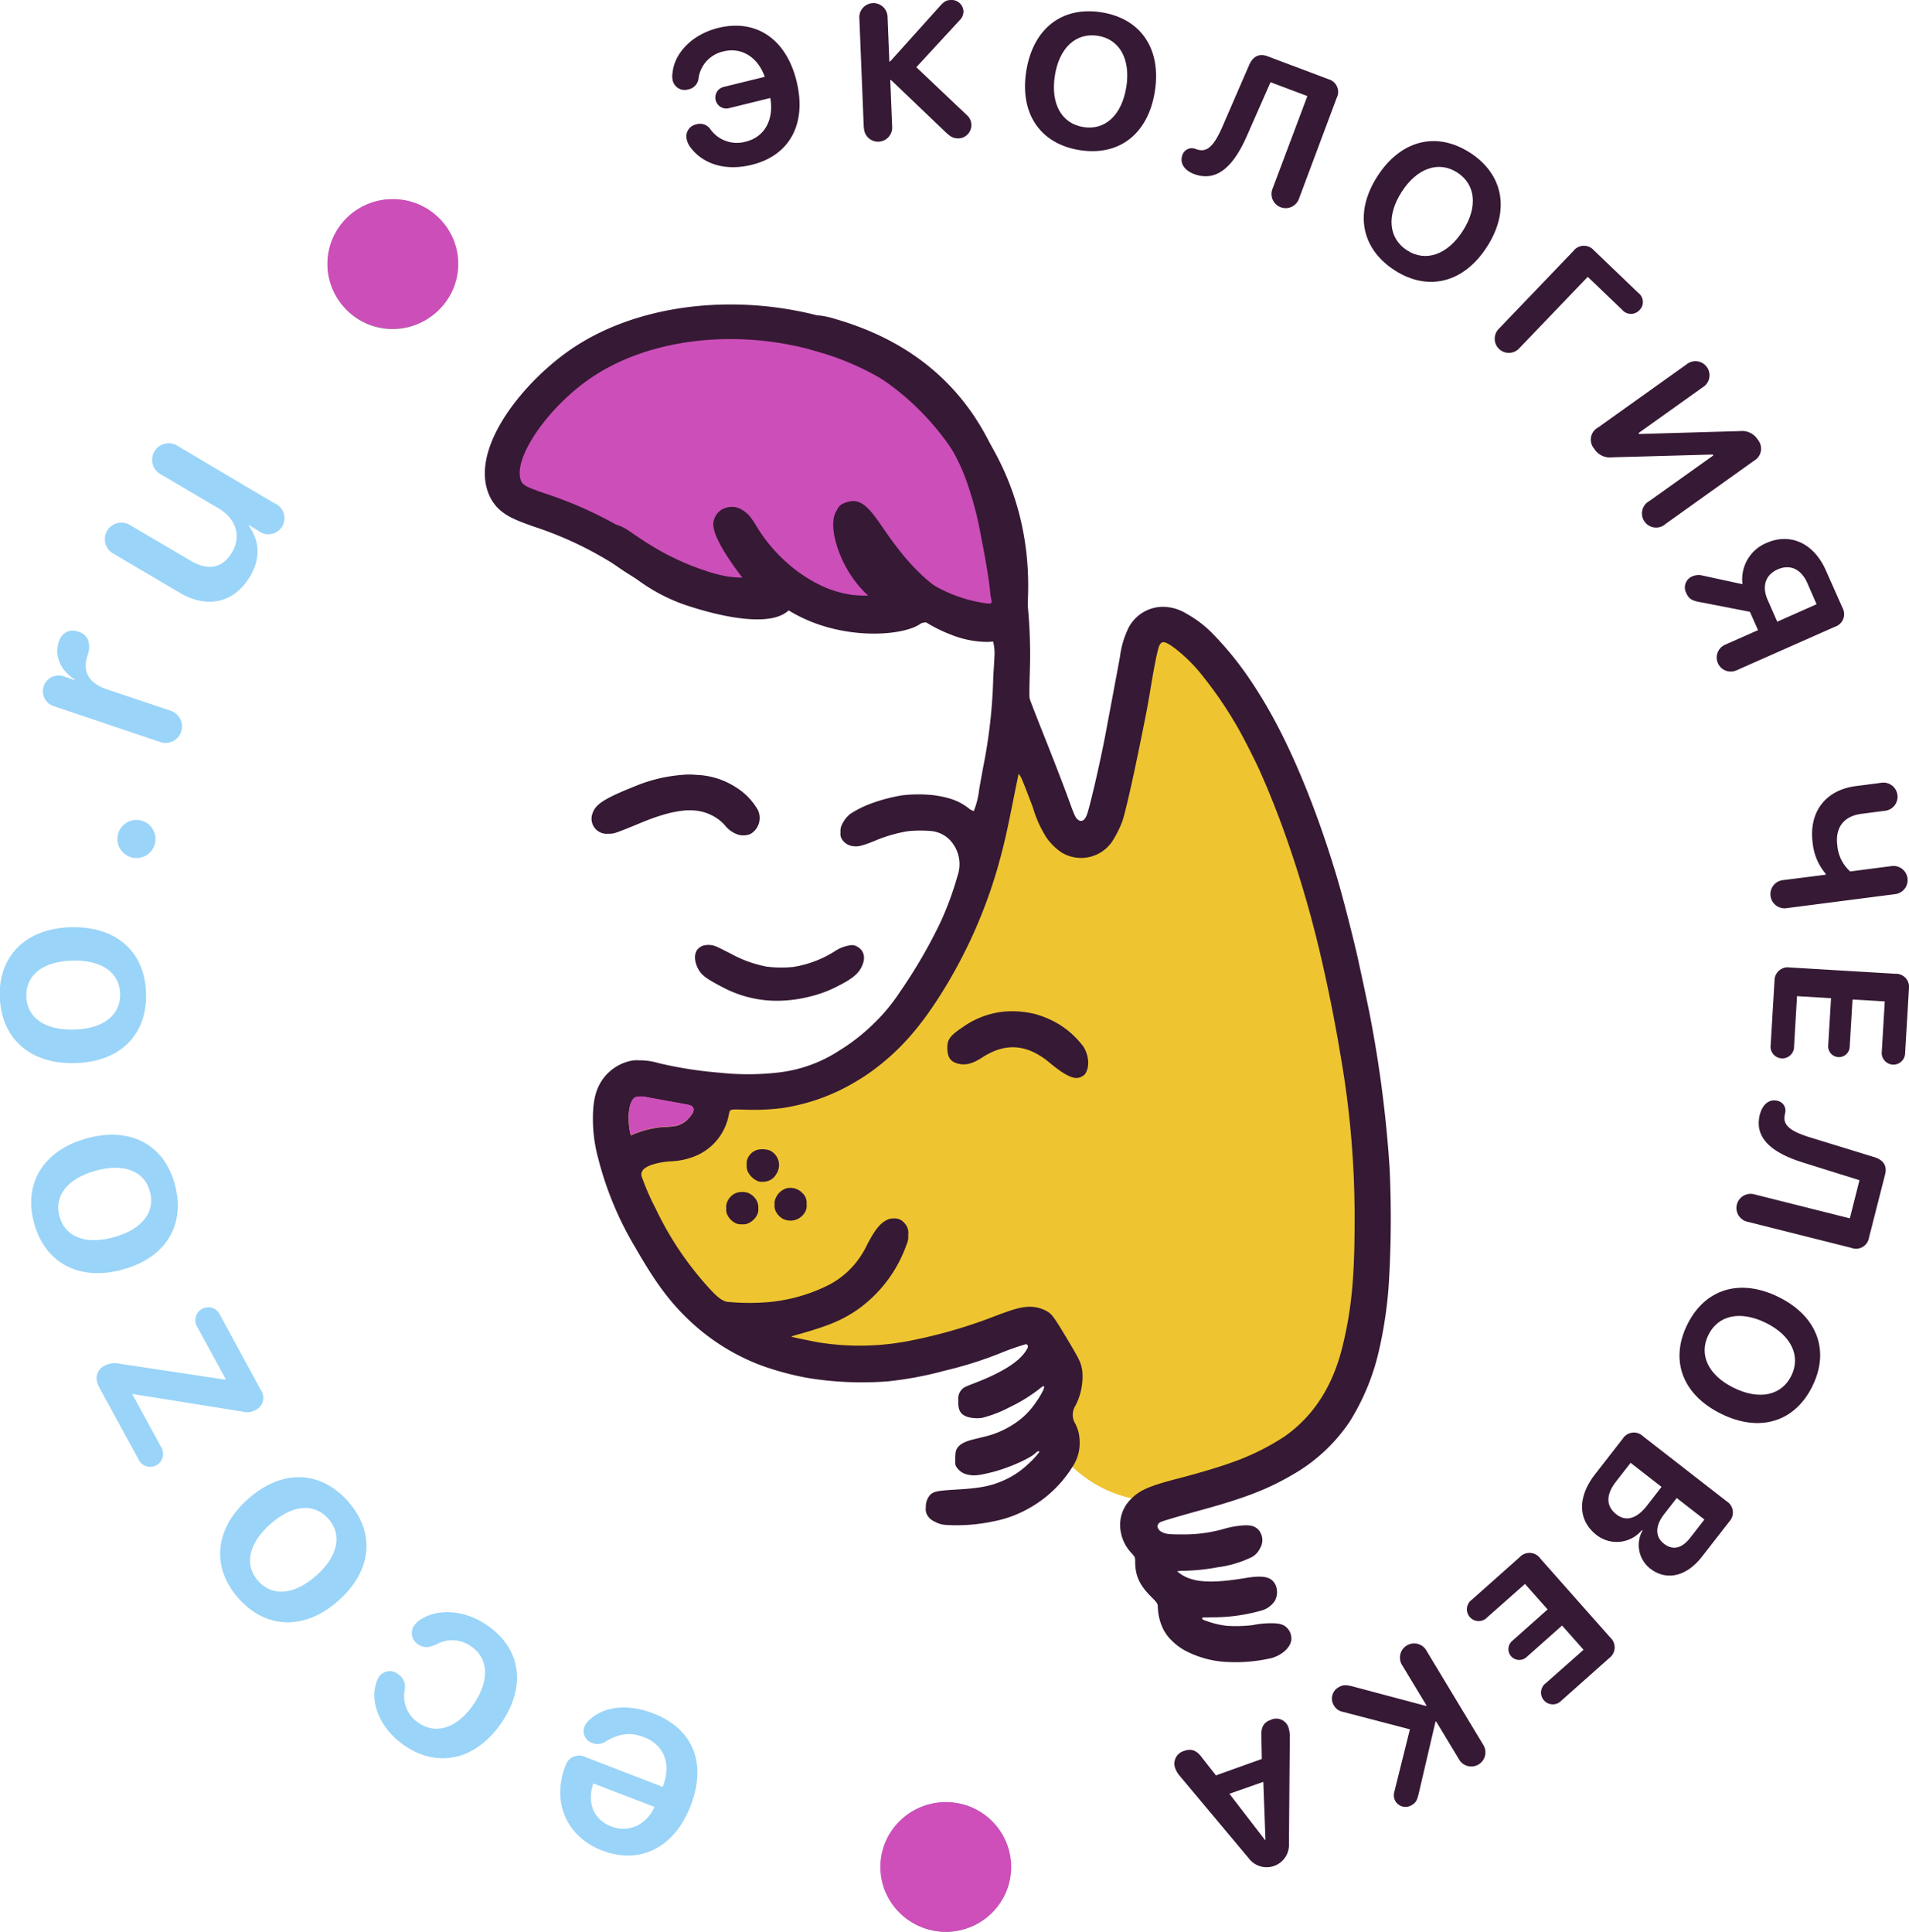 <?xml version="1.0" encoding="UTF-8"?> <svg xmlns="http://www.w3.org/2000/svg" id="цветной" viewBox="0 0 355.29 359.52"><defs><style>.cls-1,.cls-7{fill:#cc4eb9;}.cls-1,.cls-2,.cls-4{fill-rule:evenodd;}.cls-2{fill:#eec530;}.cls-3,.cls-4{fill:#361934;}.cls-5{fill:#a184a1;}.cls-6{fill:#9ad4f8;}.cls-8{fill:#ce4fba;}</style></defs><path class="cls-1" d="M859,415.52c6.6-5.57,13.76-7.45,17.91-8.49a57.31,57.31,0,0,1,27.8.11,52.12,52.12,0,0,1,19.66,9.63c20.1,16.45,17.86,45.7,13.59,47-1.6.49-3.51-4.48-10.41-6.23-4.74-1.2-6.59.46-9.77-1-6-2.72-7.19-12-6.3-12.32s8.92,10.45,5.86,13.95c-2.7,3.11-10.39-3.61-24.79-2.1-3.61.38-10,1.52-13.43-1.65a6.19,6.19,0,0,1-1.07-1.29c-.18-.22-.25-.32-.26-.32s.27.36.24.38-2.85-2.59-3.33-3a36.36,36.36,0,0,0-10.36-6.53c-7.08-2.84-9.75-.35-12.64-3.22s-2.41-7.75-2.3-9.61C849.85,423.21,855.86,418.14,859,415.52Z" transform="translate(-754.46 -345.37)"></path><path class="cls-2" d="M989.88,487.15c-8.16-16.71-16-25.09-20-23.86-7.09,2.19-1.12,34.57-12.36,38.69a8,8,0,0,1-5.56-.12c-7-3.12-5-17.8-7.36-18.11-2.64-.34-5.2,18.4-15.84,40.17-5.62,11.51-7.67,15.68-11.87,18.69-8.68,6.21-18.6,7.19-22.07,7.36-14.28.69-19.49-5.87-23.39-2.69-6.2,5-.84,27.9,14,41a43.22,43.22,0,0,0,19.12,10c21.35,4.85,35.46-10,43.22-3.3,5.76,5-.68,14.28,5.2,22.11a15.73,15.73,0,0,0,1.14,1.33,23.15,23.15,0,0,0,11.21,5.85c8.28,2,18.38,1.15,25.69-3C1020.41,604.76,1011.71,531.87,989.88,487.15Zm-118.4,66.53c-.08-2.07.44-3.75,1.26-4.11a4.47,4.47,0,0,1,2.06,0l4.25.78c1.94.34,3.64.66,3.78.71a1.83,1.83,0,0,1,.49.27c.49.42.19,1.25-.82,2.25a4.72,4.72,0,0,1-2.17,1.23,13.55,13.55,0,0,1-1.66.19,17.21,17.21,0,0,0-6.79,1.6A11.05,11.05,0,0,1,871.48,553.68Z" transform="translate(-754.46 -345.37)"></path><path class="cls-3" d="M937.87,464.83a18.53,18.53,0,0,1-6.45-1.36,26.47,26.47,0,0,1-5-2.53,5.77,5.77,0,0,1-1.32.92c-3.67,1.87-13.1,2.4-21.27-1.49a29.21,29.21,0,0,1-2.6-1.4c-4.67,4.39-19.89-1.25-20.06-1.31a33.69,33.69,0,0,1-8.24-4.52c-1.42-1-3-2.11-5.43-3.52a67,67,0,0,0-13.76-6.27C850,442,847,441,845.46,437.41c-3.76-8.94,7.1-21.87,16.38-27.77h0c16.11-10.24,41.06-10.13,59.33.26,1.07.61,26.26,15.31,24.57,47.6a7.28,7.28,0,0,1-2.74,5.75A8.27,8.27,0,0,1,937.87,464.83Zm-24.62-26.21c2.07,0,3.6,2.2,5.31,4.66,2.94,4.25,7.88,11.36,15.16,14.11,3.3,1.24,4.95,1,5.35.68,0-.06.15-.25.18-.91,1.48-28.33-21.06-41.48-21.29-41.61-16.3-9.27-38.43-9.45-52.63-.43h0c-8.51,5.41-15.64,15.57-13.88,19.77.35.83,1.21,1.2,4.43,2.31a74.66,74.66,0,0,1,15,6.82c2.6,1.54,4.39,2.78,5.83,3.78a27.62,27.62,0,0,0,6.85,3.79,40,40,0,0,0,10,2.43c-.53-.63-1.11-1.36-1.73-2.2-3.31-4.48-4.85-7.61-4.59-9.29a3.45,3.45,0,0,1,1.34-2.19,3.36,3.36,0,0,1,2.52-.56c1.5.27,2.16,1.27,3.16,2.78,1.75,2.63,5.85,8.8,12.45,11.94a24.8,24.8,0,0,0,10,2.29,19.59,19.59,0,0,1-2.39-2.36c-3.61-4.24-5.24-9.87-4.68-12.65a3.75,3.75,0,0,1,2-2.72A3.65,3.65,0,0,1,913.25,438.62Zm-49.66-26.24h0Z" transform="translate(-754.46 -345.37)"></path><path class="cls-4" d="M895.07,568.46a3.35,3.35,0,0,0-1.41-1.1,3.65,3.65,0,0,0-2.12,0,3,3,0,0,0-1.7,1.6,2.27,2.27,0,0,0-.21,1.27,2.19,2.19,0,0,0,.21,1.25,3.33,3.33,0,0,0,1.48,1.51,2.32,2.32,0,0,0,1.25.22,2.18,2.18,0,0,0,1.28-.24,3.28,3.28,0,0,0,1.51-1.5,2.16,2.16,0,0,0,.23-1.21A2.74,2.74,0,0,0,895.07,568.46Zm8.89-.87a3.06,3.06,0,0,0-3.19-1.05,3.24,3.24,0,0,0-1.91,1.73,2.28,2.28,0,0,0-.24,1.3,2.21,2.21,0,0,0,.21,1.21,3.19,3.19,0,0,0,1.34,1.42,3.11,3.11,0,0,0,4.2-1.42,2.19,2.19,0,0,0,.21-1.25A2.62,2.62,0,0,0,904,567.59Zm-6.27-8.13a4.27,4.27,0,0,0-2.21-.12,2.81,2.81,0,0,0-1.85,1.58,2.2,2.2,0,0,0-.2,1.21,2.68,2.68,0,0,0,.18,1.22,3.65,3.65,0,0,0,1.62,1.7,1.9,1.9,0,0,0,1.18.25,2.76,2.76,0,0,0,2.53-1.44A3,3,0,0,0,897.69,559.46Zm58.44-19.26a16.4,16.4,0,0,0-4.44-4.12,17.84,17.84,0,0,0-4.61-2,18.07,18.07,0,0,0-5.65-.46,16,16,0,0,0-7.79,2.91c-2.32,1.55-2.86,2.27-2.87,3.79,0,1.8.57,2.64,2,3s2.7,0,4.45-1.12c4.37-2.86,8.43-2.55,12.65,1,2.42,2,4,2.88,5.1,2.78a2.29,2.29,0,0,0,1.43-.72C957.28,544,957.15,541.88,956.13,540.2Zm-42.35-18.77a1.68,1.68,0,0,0-1-.15,7,7,0,0,0-3,1.15,20.31,20.31,0,0,1-7.73,2.9,21.89,21.89,0,0,1-4.93-.07,22.69,22.69,0,0,1-6.71-2.44l-2-1a7.6,7.6,0,0,0-1.2-.49,3.9,3.9,0,0,0-1.8,0c-1.62.5-2.06,2.16-1.1,4.18.61,1.29,1.58,2,4.63,3.58a21.45,21.45,0,0,0,10,2.53,25.14,25.14,0,0,0,6.46-.84,22.05,22.05,0,0,0,5.2-2c2.38-1.2,3.58-2.18,4.18-3.4C915.69,523.61,915.29,522.13,913.78,521.43Zm-18.27-25.32a11.89,11.89,0,0,0-4.1-4.23,14.35,14.35,0,0,0-7.32-2.3,13.6,13.6,0,0,0-2.71,0,28.67,28.67,0,0,0-8.64,2.07c-5.79,2.32-7.43,3.37-8,5.08a2.81,2.81,0,0,0,2.91,3.8,3.72,3.72,0,0,0,1.52-.22c.73-.24,2.24-.84,4.18-1.65,6.26-2.64,10.23-3.14,13.29-1.69a7.91,7.91,0,0,1,2.74,2,5.19,5.19,0,0,0,2.52,1.75,3.51,3.51,0,0,0,2.23-.14A3.45,3.45,0,0,0,895.51,496.11Zm117.57,66.56a226.48,226.48,0,0,0-3.61-28.08c-.33-1.8-2.09-10-2.55-12-1.29-5.41-3-12.05-4.19-15.77-3.42-11.16-7.74-21.63-12-29.11-1-1.81-2.77-4.62-3.45-5.6a60.61,60.61,0,0,0-7-8.68,20.73,20.73,0,0,0-5-3.85,8.42,8.42,0,0,0-4.42-1.28,7.23,7.23,0,0,0-6.66,4.56,16.76,16.76,0,0,0-1.29,4.68c-.25,1.39-.86,4.63-1.34,7.21s-1,5.29-1.13,6c-.86,4.81-2.83,13.54-3.61,16-.42,1.33-1.1,1.74-1.83,1.1-.39-.35-.59-.78-1.49-3.26-1.16-3.19-2.81-7.46-5.2-13.46-1.12-2.82-2.1-5.34-2.17-5.61-.14-.54-.13-1,0-5.75a94.83,94.83,0,0,0-.44-12.09,127.68,127.68,0,0,0-2.5-16.21,77.24,77.24,0,0,0-2.23-8.05,44.12,44.12,0,0,0-2.48-5.93l-.23-.46c-5.75-11-15.21-18.49-28.26-22.27a15.75,15.75,0,0,0-3-.67h0l-.89,0c-.64,0-1.23,0-1.31,0l-.7.16a3.49,3.49,0,0,0-2.41,1.51,1.36,1.36,0,0,0-.21.59,3.18,3.18,0,0,0,0,.48,2,2,0,0,0,.21,1.08,4.62,4.62,0,0,0,2.8,2.22c.44.17.93.33,1.49.49,1.71.48,2.72.77,3.48,1h0c.47.15.84.27,1.22.41a39.76,39.76,0,0,1,13.21,7.43,36.4,36.4,0,0,1,7.76,9.54.05.05,0,0,1,0,.05,36.89,36.89,0,0,1,2.78,6.11,64.41,64.41,0,0,1,2.63,10.13c.95,4.78,1.5,8.21,1.72,10.61a6.64,6.64,0,0,0,.17,1c.21.78,0,.9-1.17.72a26.14,26.14,0,0,1-5.94-1.59,27.27,27.27,0,0,1-3.44-1.65,28.18,28.18,0,0,1-9-8.51c-.71-1-1.14-1.65-3-4.64-.87-1.35-1.31-1.83-2-2.16a3.39,3.39,0,0,0-2.61-.15l-.16.07-.2.08a2.11,2.11,0,0,0-1,.85s0,0,0,0a3.07,3.07,0,0,0-.36,1.37,8.38,8.38,0,0,0,1.14,4.22,24.63,24.63,0,0,0,1.59,2.64,45.28,45.28,0,0,0,5.05,6.3l.36.37c1,1.06,1.14,1.18,1,1.22a7.84,7.84,0,0,1-1.18.16l-.66,0c-.36,0-.75,0-1.14,0a20.47,20.47,0,0,1-3.25-.13,20,20,0,0,1-6-1.87,27.14,27.14,0,0,1-6.95-4.93,28.82,28.82,0,0,1-4.88-6.14,14.78,14.78,0,0,0-1.06-1.57,5.65,5.65,0,0,0-1.55-1.32,3.4,3.4,0,0,0-2.27-.5,3,3,0,0,0-2.08,3.58,18.88,18.88,0,0,0,1.17,2.94,24.43,24.43,0,0,0,3.24,4.91c.65.8,1.2,1.5,1.22,1.55s-.41.15-1.06.15a20.84,20.84,0,0,1-3-.23,28.05,28.05,0,0,1-4.2-1.12,47.35,47.35,0,0,1-9.81-4.57c-.8-.48-1.6-1-2.4-1.54l-1.07-.72-.12-.08a13.5,13.5,0,0,0-1.91-1.19l-.33-.14c-1.71-.7-3.29-.35-4,.86a2.19,2.19,0,0,0-.2.44,5.21,5.21,0,0,0,.65,3.59,4.4,4.4,0,0,0,1,1.15h0c.36.32.83.67,1.5,1.15a48.79,48.79,0,0,0,5.45,3.39c.76.41,1.56.83,2.43,1.26,6,3,10.43,4.23,15.47,4.35a24.88,24.88,0,0,0,7-.73c1.41-.32,1.54-.31,2.52.28a25.38,25.38,0,0,0,2.4,1.29l.57.26a25.49,25.49,0,0,0,7.25,2.11l.71.09a31.29,31.29,0,0,0,12.52-1.23l.37-.1a7.92,7.92,0,0,1,1.2-.25,2.11,2.11,0,0,1,.67.15l.48.21a34.6,34.6,0,0,0,9.9,2.71c.84.1,1.16.16,1.33.31a.66.66,0,0,1,.17.27,8.93,8.93,0,0,1,.21,3c0,.57-.13,2.16-.2,3.52a96.55,96.55,0,0,1-1.9,16.89c-.25,1.36-.58,3.2-.73,4.07a15,15,0,0,1-1,4A4.8,4.8,0,0,1,935,496c-1.85-1.5-3.56-2.17-6.68-2.63a26.62,26.62,0,0,0-5.85,0,30.81,30.81,0,0,0-6.08,1.61,19.28,19.28,0,0,0-3.73,1.89,5.68,5.68,0,0,0-1.52,2,2.57,2.57,0,0,0-.25,1.4,1.92,1.92,0,0,0,.21,1.2,2.81,2.81,0,0,0,2.19,1.38c.85.12,1.6-.06,3.72-.89a27,27,0,0,1,6.43-1.9,22.19,22.19,0,0,1,4.6,0,5.68,5.68,0,0,1,3.07,1.5,6.54,6.54,0,0,1,1.56,6.8,57.78,57.78,0,0,1-3.31,8.93,94.71,94.71,0,0,1-7.49,12.8,33.12,33.12,0,0,1-4.72,5.7,35.91,35.91,0,0,1-6.44,5.06,26.09,26.09,0,0,1-11,4.07,48.55,48.55,0,0,1-11.23.09A75,75,0,0,1,877,543.21a12.21,12.21,0,0,0-3.64-.51,5.75,5.75,0,0,0-1.95.2,8.75,8.75,0,0,0-4.44,2.88c-1.58,2-2.17,4.18-2.16,7.94a27.78,27.78,0,0,0,1,7.29,61.85,61.85,0,0,0,6.85,16.46c3.9,6.81,6.65,10.48,10.58,14.09a39.66,39.66,0,0,0,13.41,8.11,55.11,55.11,0,0,0,8,2.12,62.65,62.65,0,0,0,15,.66,66.43,66.43,0,0,0,10.67-2,72.87,72.87,0,0,0,10.37-3.27,46.08,46.08,0,0,1,4.71-1.65.4.4,0,0,1,.3.19c.16.26.08.49-.44,1.25q-2.07,3-9.59,5.87c-1.63.63-1.83.73-2.2,1.11a2.5,2.5,0,0,0-.66,2c-.06,1.86.36,2.63,1.7,3.11a6.55,6.55,0,0,0,2.74.18,23.11,23.11,0,0,0,5.15-2,30,30,0,0,0,5.44-3.34,6.76,6.76,0,0,1,.83-.6s.08.08.11.18c.12.44-1.55,3.14-2.74,4.43a13.63,13.63,0,0,1-2.79,2.41,17.17,17.17,0,0,1-5.77,2.47l-1.92.47c-2,.5-3,1.21-3.23,2.31a10.15,10.15,0,0,0-.09,1.37c0,.85,0,1,.15,1.32a3.3,3.3,0,0,0,2.42,1.59c1,.2,1.95.08,4.22-.48,3.11-.78,7.23-2.6,8.21-3.64.31-.32.71-.38.62-.09a14.62,14.62,0,0,1-1.9,2.06,15.94,15.94,0,0,1-4.06,2.88c-2.68,1.3-4.71,1.73-9.38,2-3.77.22-4.39.36-5.06,1.13a3.32,3.32,0,0,0-.69,2.16,2.38,2.38,0,0,0,.13,1.2,2.89,2.89,0,0,0,1.47,1.46c1.07.56,1.51.65,3.49.69a32.54,32.54,0,0,0,7.35-.69,21.23,21.23,0,0,0,6.07-2.09,22.46,22.46,0,0,0,8.43-7.54c.14-.21.27-.41.39-.61a7.91,7.91,0,0,0,1.29-4.84,7.23,7.23,0,0,0-.79-3.1,3.12,3.12,0,0,1,0-3.35,11.79,11.79,0,0,0,1.29-6.48c-.23-1.48-.47-2-2.24-5-3.09-5.17-3.34-5.52-4.37-6.14a6.5,6.5,0,0,0-3.63-.8c-1.46.11-2.58.43-6.08,1.75a91.54,91.54,0,0,1-14.84,4.37,48.41,48.41,0,0,1-17.89.5c-1-.17-5-1-5.07-1.05s.1-.12,1.7-.57c5.19-1.48,7.57-2.47,10.34-4.31a25,25,0,0,0,9.38-12.31,3.33,3.33,0,0,0,.3-1.74,2.66,2.66,0,0,0-.8-2.33,2.27,2.27,0,0,0-2-.75,2.35,2.35,0,0,0-1.17.27c-1.27.64-2.18,1.76-3.65,4.55a17.12,17.12,0,0,1-1.88,3.1,15.78,15.78,0,0,1-5.5,4.55,31.2,31.2,0,0,1-12.12,3.17,44,44,0,0,1-6.58-.13c-1.05-.25-1.8-.84-3.55-2.76a60.48,60.48,0,0,1-9.79-14.67,45,45,0,0,1-2.6-6c-.14-.87.34-1.44,1.68-2a13.82,13.82,0,0,1,3.76-.72,13.35,13.35,0,0,0,5.16-1.24,10.35,10.35,0,0,0,5.64-7.37c.26-1.16,0-1.09,3.18-1a41.71,41.71,0,0,0,6.66-.29,37.08,37.08,0,0,0,13.91-5,34.14,34.14,0,0,0,3.52-2.36c4.65-3.52,8.28-7.62,12.18-13.79a92.18,92.18,0,0,0,10.68-23.9c1-3.63,1.43-5.34,2.64-11.38.63-3.18,1.17-5.78,1.19-5.8a4.92,4.92,0,0,1,.66,1.18c.38.87,1.3,3.29,2,5.13a21.53,21.53,0,0,0,2.48,5.52,10.86,10.86,0,0,0,2.84,2.82,7,7,0,0,0,9.39-2,20,20,0,0,0,1.9-3.75c.5-1.36,1.94-7.64,3.39-14.84,1.13-5.54,1.35-6.69,2-10.61s1.18-6.35,1.4-7,.54-.94.85-.94c.56,0,1.51.58,3,1.82a29.11,29.11,0,0,1,4.48,4.66,73.92,73.92,0,0,1,6.71,10c1.06,1.9,3,5.75,3.7,7.31.2.46.69,1.56,1.07,2.44,1,2.31,2.55,6.24,3.66,9.37a208.83,208.83,0,0,1,6.59,22.39c1.41,6,2.75,12.71,3.67,18.28a174.52,174.52,0,0,1,2.73,31.5c0,10.48-.58,16.47-2.26,23.33-1.81,7.39-5.39,12.94-10.79,16.73a44.79,44.79,0,0,1-9.86,4.85c-2.19.8-6.2,2-9.8,2.93-5.08,1.31-7,2.08-8.54,3.5l-.26.25a6.74,6.74,0,0,0-2.13,5,7.7,7.7,0,0,0,2.14,5.19,6.48,6.48,0,0,1,.57.71,2.86,2.86,0,0,1,.09.85c0,2.6.81,4.4,3,6.56,1.14,1.15,1.22,1.28,1.22,2a10,10,0,0,0,1,4,7.71,7.71,0,0,0,1.73,2.27,10.35,10.35,0,0,0,2.88,2,18.44,18.44,0,0,0,7.52,1.86,29.35,29.35,0,0,0,8.13-.76c2-.62,3.43-2,3.58-3.37a2.86,2.86,0,0,0-.86-2.29c-.66-.61-1.37-.8-3-.8a17.6,17.6,0,0,0-3.39.36,26.25,26.25,0,0,1-4.77.12,16.47,16.47,0,0,1-3.46-.79c-1-.34-1.11-.4-1.11-.61s.17-.13,1.88-.18a33.13,33.13,0,0,0,9-1.22,4.43,4.43,0,0,0,2.65-1.85,3.45,3.45,0,0,0,.16-2.88c-.73-1.59-2.2-1.94-5.72-1.35-5,.83-8.12.85-10.29.08a6.72,6.72,0,0,1-2.34-1.35,12.25,12.25,0,0,1,1.69-.1,37.31,37.31,0,0,0,5.82-.64,20.34,20.34,0,0,0,6-1.72,3.49,3.49,0,0,0,1.88-1.75,2.92,2.92,0,0,0-.2-3.45c-.66-.74-1.54-1-3.09-.86a17.4,17.4,0,0,0-3.49.66,27.22,27.22,0,0,1-7.82,1c-2.42,0-3-.08-3.71-.49a1.4,1.4,0,0,1-.75-1,1,1,0,0,1,.6-.81c.35-.19,3.46-1.11,8.27-2.43,7.44-2.06,11.75-3.74,16-6.22a31.74,31.74,0,0,0,10.89-10,42.55,42.55,0,0,0,5.47-13.25,78.57,78.57,0,0,0,1.9-13.56A202.17,202.17,0,0,0,1013.08,562.67Zm-130.58-9a4.72,4.72,0,0,1-2.17,1.23,13.55,13.55,0,0,1-1.66.19,17.21,17.21,0,0,0-6.79,1.6,11.05,11.05,0,0,1-.4-3c-.08-2.07.44-3.75,1.26-4.11a4.47,4.47,0,0,1,2.06,0l4.25.78c1.94.34,3.64.66,3.78.71a1.83,1.83,0,0,1,.49.27C883.81,551.79,883.51,552.62,882.5,553.62Z" transform="translate(-754.46 -345.37)"></path><path class="cls-1" d="M882.5,553.62a4.72,4.72,0,0,1-2.17,1.23,13.55,13.55,0,0,1-1.66.19,17.21,17.21,0,0,0-6.79,1.6,11.05,11.05,0,0,1-.4-3c-.08-2.07.44-3.75,1.26-4.11a4.47,4.47,0,0,1,2.06,0l4.25.78c1.94.34,3.64.66,3.78.71a1.83,1.83,0,0,1,.49.27C883.81,551.79,883.51,552.62,882.5,553.62Z" transform="translate(-754.46 -345.37)"></path><path class="cls-3" d="M883,372.84a3.68,3.68,0,0,1-.7-1.4,2.28,2.28,0,0,1,1.74-2.92,2.32,2.32,0,0,1,2.59.85,6.07,6.07,0,0,0,6.66,2.35c3.4-.83,5.25-4,4.53-8.11l-7.69,1.89a2,2,0,1,1-1-3.95l7.66-1.88c-1.31-3.73-4.37-5.54-7.65-4.74a5.94,5.94,0,0,0-4.67,5,2.34,2.34,0,0,1-1.91,2.08,2.28,2.28,0,0,1-2.92-1.74,3.61,3.61,0,0,1,0-1.4c.32-3.36,3.32-7,8.48-8.3,7-1.73,12.65,2,14.59,9.91s-1.27,13.83-8.34,15.56C889.11,377.34,885.11,375.65,883,372.84Z" transform="translate(-754.46 -345.37)"></path><path class="cls-3" d="M915.22,369.1l-.82-20.29a2.63,2.63,0,1,1,5.25-.21l.33,8.22h.14l9.14-10.16c.87-1,1.33-1.26,2.11-1.29a2.22,2.22,0,0,1,2.4,2,2.29,2.29,0,0,1-.72,1.78L925,357.88l9.38,8.89a2.48,2.48,0,0,1-1.51,4.36c-.94,0-1.49-.26-2.52-1.26l-10.06-9.61h-.14l.35,8.62a2.63,2.63,0,1,1-5.25.21Z" transform="translate(-754.46 -345.37)"></path><path class="cls-3" d="M945.46,358.6c1.26-7.91,6.65-12.11,14-10.94s11.18,6.83,9.93,14.74-6.66,12.08-14,10.91S944.21,366.5,945.46,358.6Zm18.62,3c.83-5.21-1.24-8.93-5.3-9.57s-7.2,2.24-8,7.45,1.25,8.89,5.32,9.54S963.26,366.75,964.08,361.56Z" transform="translate(-754.46 -345.37)"></path><path class="cls-3" d="M974.52,374.21a1.85,1.85,0,0,1,2.54-1.08h.05c1.86.7,3.2-.39,4.83-4.12l5-11.53c.7-1.62,1.87-2.22,3.42-1.64l11.37,4.28a2.45,2.45,0,0,1,1.5,3.48l-7,18.71a2.63,2.63,0,1,1-4.92-1.85l6.47-17.21-6.86-2.58-4.4,10c-2.72,6.19-5.92,8.56-9.89,7.07C974.79,377,974,375.68,974.52,374.21Z" transform="translate(-754.46 -345.37)"></path><path class="cls-3" d="M1010.81,378.18c4.34-6.74,11-8.42,17.24-4.39s7.49,10.77,3.16,17.51-11,8.38-17.22,4.35S1006.49,384.9,1010.81,378.18Zm15.87,10.2c2.86-4.43,2.45-8.67-1-10.9s-7.5-.84-10.35,3.6-2.44,8.65,1,10.88S1023.83,392.81,1026.68,388.38Z" transform="translate(-754.46 -345.37)"></path><path class="cls-3" d="M1033.46,406.51l13.83-14.43a2.46,2.46,0,0,1,3.79-.15l8.29,7.95a2.11,2.11,0,0,1,.21,3.21,2.14,2.14,0,0,1-3.22-.07l-6.4-6.13-12.71,13.26a2.63,2.63,0,1,1-3.79-3.64Z" transform="translate(-754.46 -345.37)"></path><path class="cls-3" d="M1051.87,424.94l16.44-11.73a2.62,2.62,0,1,1,3,4.27l-11.9,8.49.12.17,18.77-.54a3.44,3.44,0,0,1,3.31,1.6,2.58,2.58,0,0,1-.71,3.92l-16.45,11.75a2.63,2.63,0,1,1-3-4.27l11.88-8.47-.12-.17-18.72.52a3.43,3.43,0,0,1-3.35-1.63A2.56,2.56,0,0,1,1051.87,424.94Z" transform="translate(-754.46 -345.37)"></path><path class="cls-3" d="M1069.4,452.64a3,3,0,0,1,1.91-.16l7.45,1.61a7.31,7.31,0,0,1,4.39-7.64c4.42-2,8.85-.06,11.12,5.05l3.11,7a2.46,2.46,0,0,1-1.44,3.52l-18.29,8.1a2.61,2.61,0,1,1-2.12-4.77l6.12-2.71-1.51-3.41-9.2-1.79c-1.68-.27-2.2-.72-2.61-1.63A2.24,2.24,0,0,1,1069.4,452.64Zm23.15,5.18-1.75-4c-1.14-2.56-3.21-3.49-5.49-2.48s-3,3.15-1.84,5.73l1.76,4Z" transform="translate(-754.46 -345.37)"></path><path class="cls-3" d="M1099.82,491.67l4.7-.61a2.63,2.63,0,1,1,.67,5.21l-4.3.56c-3.24.42-4.92,2.52-4.48,5.9a7.35,7.35,0,0,0,2.39,4.82l7.72-1a2.63,2.63,0,1,1,.68,5.22l-20.15,2.6a2.63,2.63,0,1,1-.68-5.21l7.86-1,0-.2a10.33,10.33,0,0,1-2.39-5.58C1091,496.28,1094.42,492.37,1099.82,491.67Z" transform="translate(-754.46 -345.37)"></path><path class="cls-3" d="M1087.56,525.42l19.61,1.17a2.45,2.45,0,0,1,2.57,2.78l-.71,11.92a2.18,2.18,0,1,1-4.34-.26l.55-9.29-6-.36-.53,8.84a2,2,0,1,1-4-.24l.53-8.84-6.33-.38-.55,9.3a2.19,2.19,0,1,1-4.35-.26l.71-11.92A2.47,2.47,0,0,1,1087.56,525.42Z" transform="translate(-754.46 -345.37)"></path><path class="cls-3" d="M1085.29,550.24a1.86,1.86,0,0,1,1.37,2.41v.05c-.49,1.92.75,3.13,4.64,4.33l12,3.69c1.68.51,2.41,1.61,2,3.22l-3,11.78a2.44,2.44,0,0,1-3.29,1.88l-19.39-4.87a2.63,2.63,0,1,1,1.29-5.1l17.83,4.48,1.79-7.1-10.39-3.25c-6.46-2-9.18-4.91-8.14-9C1082.54,550.82,1083.77,549.86,1085.29,550.24Z" transform="translate(-754.46 -345.37)"></path><path class="cls-3" d="M1085.46,586.74c7.18,3.54,9.6,9.93,6.31,16.61s-9.83,8.67-17,5.13-9.57-9.93-6.29-16.59S1078.29,583.21,1085.46,586.74Zm-8.33,16.91c4.73,2.33,8.89,1.45,10.71-2.23s0-7.54-4.75-9.87-8.86-1.43-10.68,2.27S1072.42,601.33,1077.13,603.65Z" transform="translate(-754.46 -345.37)"></path><path class="cls-3" d="M1060.28,612.69l15.51,12.06a2.46,2.46,0,0,1,.54,3.76l-5.1,6.55c-2.9,3.73-6.62,4.58-9.66,2.22a5.56,5.56,0,0,1-1.41-7.08l-.11-.08a6.1,6.1,0,0,1-8.43.94c-3.49-2.71-3.63-7-.34-11.27l5.22-6.71A2.45,2.45,0,0,1,1060.28,612.69Zm-5.08,8.44c-1.86,2.39-1.85,4.48,0,6s3.89.88,5.79-1.56l2.7-3.48-5.75-4.48Zm9,6c-1.72,2.21-1.73,4.24-.05,5.54s3.37.83,4.87-1.1l2.65-3.41-5.15-4Z" transform="translate(-754.46 -345.37)"></path><path class="cls-3" d="M1041.15,635.44l13,14.68a2.46,2.46,0,0,1-.15,3.79l-8.93,7.94a2.19,2.19,0,1,1-2.89-3.26l7-6.19-4-4.51-6.63,5.89a2,2,0,1,1-2.68-3l6.62-5.89-4.21-4.74-7,6.19a2.19,2.19,0,1,1-2.9-3.25l8.93-7.94A2.47,2.47,0,0,1,1041.15,635.44Z" transform="translate(-754.46 -345.37)"></path><path class="cls-3" d="M1020,652.66l10.5,17.41a2.63,2.63,0,1,1-4.5,2.72l-4.26-7.06-.12.07-3.11,13.32c-.29,1.27-.56,1.74-1.23,2.14a2.2,2.2,0,0,1-3.06-.59,2.28,2.28,0,0,1-.24-1.91l2.88-11.55-12.52-3.27a2.37,2.37,0,0,1-1.59-1.13,2.4,2.4,0,0,1,.82-3.42c.8-.49,1.43-.5,2.82-.12l13.45,3.58.12-.07-4.47-7.4a2.64,2.64,0,1,1,4.51-2.72Z" transform="translate(-754.46 -345.37)"></path><path class="cls-3" d="M994.27,666.89a5.47,5.47,0,0,1,.24,1.69l-.16,19.9a4.16,4.16,0,0,1-7.5,2.7l-12.79-15.27a4.68,4.68,0,0,1-.88-1.47,2.45,2.45,0,0,1,1.64-3.21c1.39-.5,2.36-.12,3.36,1.26l2.58,3.29,8.54-3.06-.08-4.13c-.1-1.74.4-2.66,1.71-3.13A2.39,2.39,0,0,1,994.27,666.89Zm-11,12.31,6.6,8.57.11,0-.4-10.79Z" transform="translate(-754.46 -345.37)"></path><path class="cls-5" d="M942.58,692.76a12.07,12.07,0,1,1-12.07-12A12,12,0,0,1,942.58,692.76Z" transform="translate(-754.46 -345.37)"></path><path class="cls-6" d="M883,681.42c-3,7.78-9.43,11.06-16.48,8.34-6.67-2.58-9.4-9.08-6.84-15.71a2.65,2.65,0,0,1,3.72-1.69l14.39,5.56.07-.18c1.57-4.07.22-7.62-3.51-9.06-2.58-1-4.61-.74-7.36.89a2.5,2.5,0,0,1-2.29.18,2.31,2.31,0,0,1-1.44-3.1,3.46,3.46,0,0,1,1-1.3c2.81-2.49,7.15-2.9,11.8-1.1C883.46,667.13,886.05,673.5,883,681.42Zm-18.11-4.14c-1.26,3.59.1,6.78,3.32,8s6.49-.22,8.07-3.63Z" transform="translate(-754.46 -345.37)"></path><path class="cls-6" d="M847.74,666.06c-4.74,6.87-11.8,8.45-18.07,4.11-4.23-2.91-6.32-7.57-5.27-11.31a4.37,4.37,0,0,1,.58-1.4,2.44,2.44,0,0,1,3.57-.53,2.85,2.85,0,0,1,1.22,3,5.92,5.92,0,0,0,2.59,6.07c3.25,2.25,7.18,1,10.22-3.43s2.82-8.55-.39-10.77a6,6,0,0,0-6.5-.41c-1.47.66-2.31.71-3.41,0a2.46,2.46,0,0,1-.7-3.55,4.17,4.17,0,0,1,1.2-1.09c3.23-2.11,8.25-1.74,12.31,1.07C851.38,652.09,852.5,659.16,847.74,666.06Z" transform="translate(-754.46 -345.37)"></path><path class="cls-6" d="M817.45,643.25c-6.3,5.61-13.52,5.29-18.59-.41s-4.55-12.89,1.77-18.51,13.48-5.31,18.58.43S823.8,637.61,817.45,643.25ZM804.78,629c-4.15,3.69-4.86,7.69-2.27,10.6s6.65,2.68,10.8-1,4.85-7.68,2.26-10.59S809,625.29,804.78,629Z" transform="translate(-754.46 -345.37)"></path><path class="cls-6" d="M802.05,607.78a3.21,3.21,0,0,1-2.42.3l-20.48-3.28-.09,0,5.36,9.84a2.4,2.4,0,1,1-4.2,2.29l-7.28-13.35c-.93-1.71-.55-3.24,1-4.06a4.15,4.15,0,0,1,2.88-.34l19.56,2.95.11-.06-5.28-9.69a2.4,2.4,0,1,1,4.2-2.29l7.61,14A2.52,2.52,0,0,1,802.05,607.78Z" transform="translate(-754.46 -345.37)"></path><path class="cls-6" d="M777.35,581.62c-8.13,2.27-14.47-1.19-16.52-8.53s1.57-13.58,9.72-15.85S785,558.39,787,565.78,785.52,579.35,777.35,581.62Zm-5.12-18.37c-5.35,1.49-7.74,4.77-6.69,8.53s4.78,5.32,10.13,3.83,7.74-4.77,6.69-8.52S777.6,561.76,772.23,563.25Z" transform="translate(-754.46 -345.37)"></path><path class="cls-6" d="M768.42,543.22c-8.43.23-13.75-4.67-14-12.29s4.81-12.8,13.28-13,13.73,4.62,13.94,12.29S776.91,543,768.42,543.22Zm-.51-19.08c-5.55.15-8.67,2.76-8.56,6.66s3.35,6.33,8.91,6.18,8.66-2.76,8.56-6.66S773.48,524,767.91,524.14Z" transform="translate(-754.46 -345.37)"></path><path class="cls-6" d="M779.27,505a3.54,3.54,0,1,1,4.08-2.93A3.52,3.52,0,0,1,779.27,505Z" transform="translate(-754.46 -345.37)"></path><path class="cls-6" d="M784.36,483.49l-19.74-6.65a2.93,2.93,0,1,1,1.87-5.54l1.89.64,0-.12c-2.67-1.65-3.82-4.44-3-6.92a3.24,3.24,0,0,1,1.32-1.84,2.73,2.73,0,0,1,2.38-.11,2.62,2.62,0,0,1,1.77,1.56,4.15,4.15,0,0,1-.1,2.83c-1.09,3.33.57,5.29,3.58,6.31l11.93,4a3.07,3.07,0,1,1-2,5.82Z" transform="translate(-754.46 -345.37)"></path><path class="cls-6" d="M787.9,455.68l-12.22-7.21a3.08,3.08,0,1,1,3.14-5.28L790,449.76c3.23,1.91,5.9,1.36,7.66-1.62s.75-6.23-2.52-8.16l-10.7-6.3a3.08,3.08,0,1,1,3.15-5.28L805.47,439a3,3,0,1,1-3,5.1l-1.66-1-.06.1c2,2.81,2.27,6,.25,9.44C798.11,457.51,793.11,458.75,787.9,455.68Z" transform="translate(-754.46 -345.37)"></path><path class="cls-5" d="M818,401.94a12.07,12.07,0,1,1,16.92,2.13A12,12,0,0,1,818,401.94Z" transform="translate(-754.46 -345.37)"></path><ellipse class="cls-7" cx="73.11" cy="49.11" rx="12.18" ry="12.06"></ellipse><ellipse class="cls-8" cx="176.02" cy="347.45" rx="12.18" ry="12.06"></ellipse></svg> 